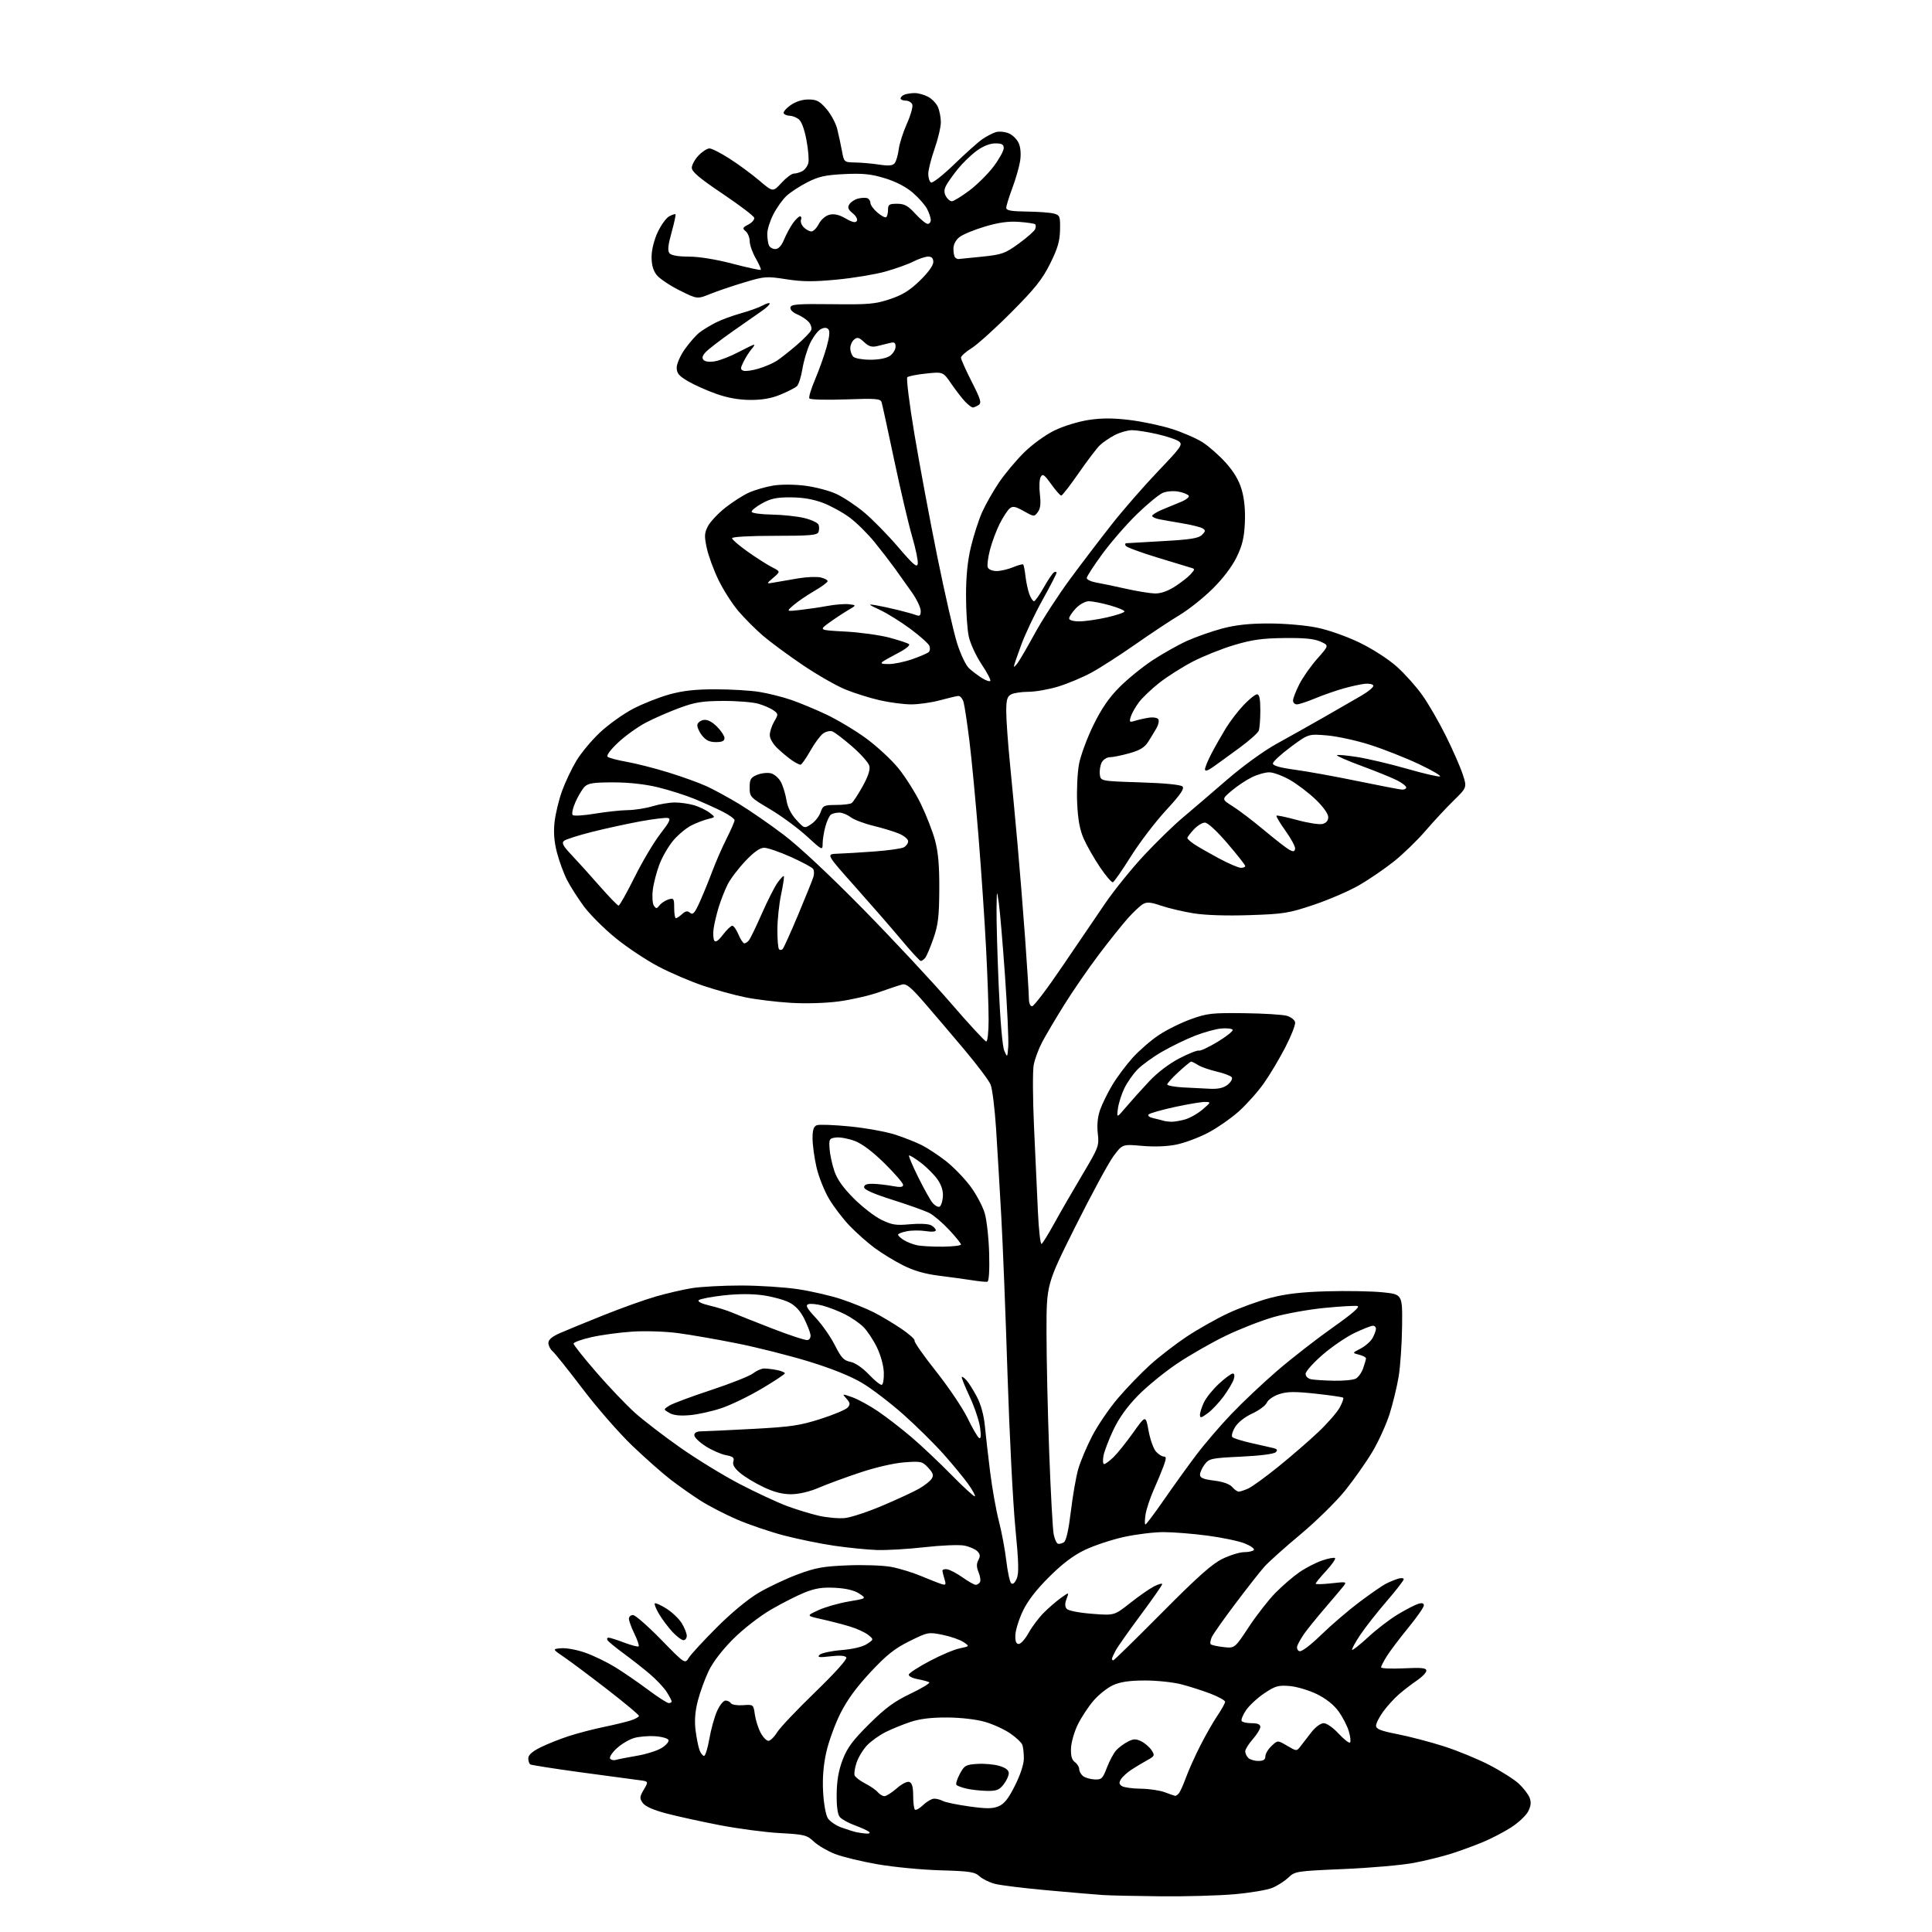 <?xml version="1.0" encoding="UTF-8" standalone="no"?>
<svg 
  version="1.1" 
  xmlns="http://www.w3.org/2000/svg" 
  xmlns:xlink="http://www.w3.org/1999/xlink" 
  xmlns:svg="http://www.w3.org/2000/svg"
  xmlns:rdf="http://www.w3.org/1999/02/22-rdf-syntax-ns#"
  xmlns:cc="http://creativecommons.org/ns#"
  xmlns:dc="http://purl.org/dc/elements/1.1/"
  viewBox="0 0 768 768"
  width="768"
  height="768"
>
<style>svg {background-color: white; }</style>"
<path stroke="none" fill="black" fill-rule="evenodd" d="M461.50,753.81C451.60,753.72 441.25,753.49 438.50,753.31C435.75,753.13 425.85,752.29 416.50,751.44C407.15,750.60 397.70,749.44 395.50,748.86C393.30,748.29 390.54,746.93 389.36,745.84C387.50,744.12 385.48,743.81 373.86,743.48C366.51,743.27 355.28,742.20 348.89,741.09C342.51,739.99 334.86,738.13 331.89,736.97C328.93,735.81 325.15,733.60 323.50,732.05C320.72,729.45 319.75,729.21 310.00,728.68C304.23,728.37 293.43,726.94 286.00,725.51C278.57,724.07 269.00,721.97 264.73,720.83C259.62,719.48 256.45,718.05 255.49,716.69C254.19,714.83 254.24,714.25 255.95,711.35C257.87,708.10 257.87,708.10 253.69,707.59C251.38,707.31 240.98,705.91 230.56,704.48C220.15,703.05 211.26,701.66 210.81,701.38C210.37,701.11 210.00,700.02 210.00,698.96C210.00,697.66 211.55,696.26 214.75,694.66C217.36,693.35 222.43,691.32 226.00,690.16C229.57,688.99 235.88,687.35 240.00,686.50C244.12,685.65 248.96,684.48 250.75,683.90C252.54,683.32 254.00,682.51 254.00,682.09C254.00,681.68 248.49,677.07 241.75,671.85C235.01,666.62 227.25,660.81 224.50,658.92C219.50,655.50 219.50,655.50 223.12,655.20C225.12,655.03 229.39,655.82 232.62,656.96C235.86,658.10 241.20,660.68 244.50,662.70C247.80,664.73 253.69,668.77 257.59,671.69C261.49,674.61 265.20,677.00 265.84,677.00C266.48,677.00 267.00,676.72 267.00,676.37C267.00,676.02 266.12,674.33 265.05,672.62C263.97,670.90 260.93,667.67 258.30,665.44C255.66,663.21 250.95,659.50 247.82,657.21C244.70,654.92 241.86,652.58 241.51,652.02C241.17,651.46 241.35,651.00 241.93,651.00C242.51,651.00 245.32,651.89 248.18,652.98C251.04,654.06 253.60,654.73 253.88,654.45C254.15,654.18 253.39,651.93 252.19,649.45C250.98,646.97 250.00,644.28 250.00,643.47C250.00,642.66 250.73,642.00 251.63,642.00C252.52,642.00 257.53,646.38 262.76,651.74C272.27,661.48 272.27,661.48 273.81,658.99C274.66,657.62 279.66,652.19 284.93,646.92C290.69,641.15 297.31,635.68 301.56,633.17C305.44,630.88 312.41,627.58 317.06,625.85C324.21,623.19 327.25,622.64 337.00,622.25C343.32,622.00 351.10,622.27 354.28,622.87C357.45,623.46 362.85,625.11 366.28,626.55C369.70,627.98 373.34,629.41 374.36,629.72C375.94,630.20 376.12,629.92 375.50,627.90C375.10,626.58 374.71,625.05 374.63,624.50C374.56,623.95 375.40,623.64 376.50,623.81C377.60,623.99 380.37,625.45 382.66,627.06C384.95,628.68 387.29,630.00 387.85,630.00C388.42,630.00 389.18,629.52 389.54,628.94C389.90,628.36 389.66,626.60 389.01,625.03C388.15,622.96 388.13,621.63 388.91,620.16C389.75,618.60 389.65,617.79 388.47,616.61C387.62,615.77 385.26,614.76 383.22,614.38C381.17,614.00 374.10,614.29 367.50,615.04C360.90,615.79 352.35,616.29 348.50,616.15C344.65,616.01 337.04,615.25 331.59,614.45C326.14,613.66 317.14,611.81 311.59,610.36C306.04,608.90 297.66,606.05 292.96,604.02C288.27,601.99 281.74,598.62 278.46,596.53C275.18,594.43 269.86,590.69 266.63,588.21C263.40,585.73 256.53,579.65 251.35,574.71C246.18,569.76 237.29,559.58 231.60,552.08C225.90,544.58 220.52,537.84 219.62,537.10C218.73,536.36 218.00,534.89 218.00,533.84C218.00,532.52 219.46,531.29 222.75,529.86C225.36,528.72 233.12,525.53 240.00,522.78C246.88,520.02 256.10,516.72 260.50,515.44C264.90,514.16 271.43,512.64 275.00,512.06C278.57,511.49 287.35,511.01 294.50,511.01C301.65,511.01 311.89,511.67 317.25,512.48C322.61,513.29 330.40,515.09 334.56,516.49C338.71,517.88 344.45,520.21 347.31,521.65C350.16,523.10 355.10,526.04 358.28,528.19C361.45,530.35 363.83,532.47 363.55,532.92C363.27,533.37 367.11,538.85 372.08,545.12C377.05,551.38 382.69,559.75 384.62,563.73C386.54,567.70 388.60,571.25 389.19,571.62C389.94,572.08 390.06,570.78 389.58,567.39C389.20,564.70 387.33,559.17 385.42,555.10C383.52,551.04 382.12,547.55 382.32,547.35C382.52,547.15 383.39,547.78 384.25,548.74C385.11,549.71 386.95,552.64 388.33,555.25C389.91,558.23 391.08,562.51 391.49,566.75C391.85,570.46 392.80,578.76 393.60,585.19C394.40,591.61 395.96,600.39 397.07,604.69C398.19,608.98 399.51,616.07 400.02,620.43C400.54,624.79 401.39,628.79 401.93,629.33C402.56,629.96 403.33,629.38 404.11,627.65C405.08,625.53 404.98,621.41 403.61,607.25C402.66,597.49 401.27,570.15 400.51,546.50C399.76,522.85 398.64,494.50 398.02,483.50C397.41,472.50 396.48,456.87 395.96,448.76C395.44,440.65 394.45,432.70 393.76,431.09C393.07,429.47 388.45,423.33 383.50,417.44C378.55,411.55 371.40,403.15 367.61,398.77C362.10,392.41 360.31,390.93 358.61,391.36C357.45,391.65 353.35,393.02 349.50,394.38C345.65,395.75 338.45,397.41 333.50,398.07C328.16,398.78 320.34,399.01 314.26,398.64C308.62,398.30 300.52,397.31 296.26,396.44C291.99,395.58 284.45,393.50 279.50,391.83C274.55,390.17 266.57,386.75 261.77,384.23C256.97,381.72 249.31,376.63 244.76,372.93C240.20,369.22 234.52,363.55 232.13,360.34C229.75,357.13 226.71,352.36 225.37,349.73C224.04,347.11 222.24,342.19 221.37,338.79C220.27,334.51 219.99,330.79 220.46,326.67C220.83,323.41 222.17,317.87 223.44,314.38C224.71,310.88 227.27,305.49 229.12,302.41C230.98,299.32 235.21,294.25 238.53,291.14C241.85,288.02 247.71,283.83 251.55,281.81C255.39,279.79 261.89,277.21 266.00,276.07C271.47,274.55 276.39,274.00 284.48,274.01C290.54,274.01 298.36,274.48 301.86,275.05C305.36,275.61 310.98,277.02 314.36,278.17C317.74,279.32 324.10,281.96 328.50,284.04C332.90,286.12 340.00,290.37 344.28,293.50C348.55,296.62 354.31,301.95 357.08,305.34C359.85,308.73 363.87,315.10 366.02,319.50C368.16,323.90 370.71,330.43 371.68,334.00C372.96,338.73 373.43,344.05 373.38,353.50C373.33,364.28 372.93,367.61 371.07,373.00C369.83,376.57 368.35,380.06 367.79,380.75C367.22,381.44 366.43,382.00 366.04,382.00C365.64,382.00 362.22,378.29 358.43,373.75C354.64,369.21 346.32,359.65 339.95,352.50C328.36,339.50 328.36,339.50 332.93,339.36C335.44,339.28 342.00,338.89 347.50,338.48C353.00,338.08 358.29,337.34 359.25,336.84C360.21,336.34 361.00,335.25 361.00,334.41C361.00,333.58 359.36,332.21 357.35,331.37C355.34,330.53 350.72,329.13 347.10,328.25C343.47,327.37 339.43,325.83 338.12,324.83C336.80,323.82 334.78,323.01 333.62,323.02C332.45,323.02 330.99,323.36 330.36,323.77C329.74,324.17 328.73,326.30 328.12,328.50C327.51,330.70 327.01,333.78 327.01,335.34C327.00,338.14 326.93,338.11 320.62,332.34C317.11,329.13 310.58,324.33 306.12,321.68C298.22,317.00 298.00,316.76 298.00,313.05C298.00,309.77 298.41,309.07 300.98,308.01C302.62,307.33 305.09,307.06 306.46,307.40C307.84,307.75 309.63,309.33 310.45,310.91C311.27,312.49 312.25,315.72 312.63,318.08C313.07,320.87 314.45,323.61 316.53,325.88C319.74,329.38 319.76,329.39 322.45,327.62C323.94,326.65 325.61,324.54 326.18,322.93C327.12,320.21 327.56,320.00 332.35,319.98C335.18,319.98 337.97,319.64 338.55,319.23C339.13,318.83 341.08,315.86 342.88,312.63C345.07,308.71 345.96,305.99 345.58,304.46C345.26,303.20 342.19,299.73 338.75,296.75C335.31,293.76 331.76,291.06 330.86,290.74C329.97,290.41 328.33,290.78 327.22,291.56C326.11,292.33 323.81,295.45 322.10,298.48C320.38,301.52 318.64,304.00 318.21,304.00C317.79,304.00 316.33,303.26 314.97,302.35C313.61,301.44 311.04,299.33 309.25,297.65C307.33,295.86 306.00,293.62 306.00,292.21C306.00,290.89 306.79,288.47 307.75,286.83C309.44,283.96 309.43,283.80 307.53,282.41C306.45,281.61 303.75,280.42 301.53,279.77C299.31,279.12 293.00,278.61 287.50,278.63C279.13,278.67 276.28,279.13 270.00,281.45C265.88,282.97 259.88,285.60 256.67,287.29C253.46,288.98 248.53,292.53 245.71,295.18C242.64,298.06 240.97,300.33 241.54,300.83C242.07,301.30 245.49,302.20 249.14,302.84C252.80,303.49 260.22,305.37 265.63,307.04C271.04,308.71 277.90,311.18 280.87,312.54C283.83,313.90 289.68,317.09 293.86,319.62C298.04,322.16 305.97,327.64 311.48,331.81C317.64,336.47 329.83,347.87 343.16,361.44C355.07,373.57 370.73,390.36 377.97,398.75C385.20,407.14 391.54,414.00 392.06,414.00C392.58,414.00 393.00,410.06 392.99,405.25C392.99,400.44 392.54,387.73 391.98,377.00C391.43,366.27 390.08,346.25 388.97,332.50C387.86,318.75 386.25,301.73 385.38,294.68C384.50,287.63 383.46,280.66 383.05,279.18C382.64,277.71 381.68,276.57 380.90,276.65C380.13,276.73 376.82,277.51 373.54,278.40C370.26,279.28 365.18,280.00 362.24,280.00C359.30,280.00 353.67,279.27 349.74,278.37C345.80,277.48 339.63,275.54 336.04,274.07C332.44,272.60 324.77,268.21 319.00,264.30C313.23,260.40 306.12,255.15 303.21,252.64C300.30,250.13 295.94,245.75 293.52,242.92C291.10,240.08 287.56,234.55 285.65,230.63C283.74,226.71 281.63,220.99 280.97,217.93C279.93,213.13 279.99,211.92 281.40,209.19C282.31,207.44 285.40,204.14 288.27,201.86C291.15,199.57 295.42,196.84 297.77,195.79C300.12,194.75 304.44,193.50 307.38,193.02C310.47,192.52 315.77,192.54 320.00,193.07C324.00,193.57 329.58,195.03 332.39,196.32C335.20,197.61 340.20,200.92 343.50,203.67C346.80,206.42 352.88,212.62 357.00,217.43C363.11,224.58 364.56,225.81 364.82,224.09C365.00,222.93 363.99,218.05 362.58,213.24C361.17,208.43 357.98,194.82 355.48,183.00C352.99,171.18 350.72,160.77 350.45,159.89C350.01,158.47 348.25,158.34 336.12,158.77C328.38,159.05 322.04,158.87 321.73,158.37C321.42,157.87 322.45,154.47 324.02,150.80C325.58,147.13 327.63,141.38 328.58,138.01C329.76,133.78 329.97,131.57 329.25,130.85C328.53,130.13 327.60,130.15 326.20,130.89C325.10,131.48 323.24,133.95 322.06,136.37C320.89,138.79 319.51,143.38 318.99,146.58C318.47,149.77 317.47,152.90 316.77,153.54C316.07,154.17 313.17,155.65 310.31,156.84C306.70,158.35 303.07,158.99 298.31,158.98C293.74,158.96 289.29,158.18 284.76,156.58C281.05,155.27 275.99,153.01 273.51,151.56C269.88,149.43 269.00,148.37 269.00,146.13C269.00,144.60 270.46,141.29 272.27,138.75C274.07,136.22 276.66,133.27 278.02,132.21C279.39,131.15 282.31,129.35 284.53,128.23C286.75,127.10 291.25,125.45 294.53,124.54C297.81,123.64 301.74,122.22 303.25,121.39C304.76,120.57 305.98,120.25 305.96,120.69C305.94,121.14 304.61,122.40 303.00,123.50C301.40,124.60 296.08,128.32 291.19,131.76C286.30,135.20 281.47,138.92 280.47,140.03C279.14,141.50 278.95,142.35 279.75,143.15C280.41,143.81 282.26,143.99 284.40,143.58C286.35,143.22 290.48,141.59 293.58,139.96C296.67,138.33 299.45,137.00 299.76,137.00C300.06,137.00 299.62,137.79 298.78,138.75C297.93,139.71 296.52,141.92 295.65,143.65C294.27,146.37 294.25,146.88 295.50,147.36C296.30,147.67 299.01,147.30 301.52,146.54C304.04,145.79 307.31,144.38 308.80,143.41C310.28,142.44 313.84,139.64 316.70,137.18C319.56,134.72 322.16,132.03 322.47,131.21C322.79,130.38 322.33,128.92 321.45,127.95C320.57,126.98 318.52,125.63 316.88,124.95C315.14,124.23 314.03,123.10 314.20,122.22C314.45,120.95 317.00,120.75 330.81,120.92C345.27,121.10 347.86,120.88 353.72,118.93C358.73,117.26 361.61,115.48 365.66,111.56C368.92,108.40 371.00,105.53 371.00,104.19C371.00,102.65 370.39,102.00 368.96,102.00C367.84,102.00 365.18,102.89 363.06,103.97C360.94,105.05 355.90,106.86 351.85,107.98C347.81,109.10 339.16,110.53 332.63,111.15C323.34,112.04 318.97,112.01 312.53,111.00C304.68,109.78 303.93,109.84 295.90,112.25C291.28,113.63 285.17,115.70 282.32,116.85C277.14,118.94 277.14,118.94 270.10,115.41C266.23,113.48 262.15,110.73 261.03,109.31C259.65,107.56 259.00,105.25 259.01,102.12C259.02,99.36 259.99,95.42 261.43,92.33C262.75,89.49 264.81,86.64 266.00,86.00C267.20,85.36 268.33,84.99 268.52,85.18C268.71,85.37 268.00,88.64 266.95,92.43C265.53,97.55 265.32,99.68 266.14,100.67C266.86,101.53 269.58,102.00 273.87,102.01C277.91,102.01 284.70,103.12 291.25,104.84C297.17,106.39 302.19,107.48 302.41,107.26C302.63,107.04 301.73,104.98 300.41,102.68C299.10,100.38 298.02,97.32 298.01,95.87C298.01,94.43 297.29,92.66 296.43,91.94C295.03,90.78 295.15,90.48 297.49,89.25C298.94,88.49 299.98,87.29 299.81,86.57C299.64,85.85 293.99,81.56 287.25,77.03C278.11,70.89 275.00,68.26 275.00,66.70C275.00,65.55 276.21,63.35 277.69,61.80C279.16,60.26 281.12,59.00 282.03,59.00C282.94,59.00 286.57,60.85 290.09,63.12C293.62,65.38 298.92,69.29 301.88,71.81C307.26,76.38 307.26,76.38 310.65,72.69C312.51,70.66 314.73,69.00 315.58,69.00C316.43,69.00 317.95,68.56 318.95,68.03C319.95,67.49 321.02,66.03 321.33,64.78C321.63,63.52 321.29,59.38 320.56,55.58C319.73,51.20 318.58,48.17 317.43,47.33C316.43,46.60 314.83,46.00 313.87,46.00C312.91,46.00 311.86,45.58 311.55,45.08C311.23,44.57 312.43,43.12 314.21,41.85C316.26,40.39 318.88,39.55 321.36,39.55C324.63,39.55 325.79,40.15 328.51,43.30C330.29,45.36 332.23,48.95 332.81,51.27C333.39,53.60 334.23,57.52 334.69,60.00C335.52,64.50 335.52,64.50 340.01,64.59C342.48,64.63 346.77,65.02 349.54,65.44C353.32,66.01 354.86,65.86 355.66,64.85C356.25,64.11 356.97,61.64 357.25,59.37C357.54,57.11 359.01,52.51 360.51,49.16C362.01,45.81 362.98,42.38 362.65,41.54C362.33,40.69 361.15,40.00 360.03,40.00C358.91,40.00 358.00,39.60 358.00,39.11C358.00,38.62 358.71,37.94 359.58,37.61C360.45,37.27 362.27,37.00 363.63,37.00C364.99,37.00 367.34,37.64 368.85,38.43C370.37,39.21 372.15,41.03 372.81,42.47C373.46,43.91 374.00,46.66 374.00,48.57C374.00,50.48 372.88,55.26 371.50,59.19C370.12,63.13 369.00,67.59 369.00,69.12C369.00,70.64 369.48,72.18 370.07,72.55C370.67,72.91 374.83,69.65 379.32,65.30C383.82,60.95 388.85,56.46 390.50,55.32C392.15,54.19 394.55,52.94 395.82,52.54C397.10,52.14 399.42,52.35 400.99,53.00C402.55,53.64 404.36,55.46 405.01,57.03C405.75,58.80 405.92,61.52 405.48,64.19C405.09,66.56 403.69,71.37 402.38,74.87C401.07,78.37 400.00,81.86 400.00,82.62C400.00,83.67 401.95,84.02 408.25,84.10C412.79,84.15 417.62,84.52 419.00,84.91C421.32,85.57 421.49,86.05 421.38,91.39C421.28,95.92 420.43,98.81 417.43,104.83C414.33,111.05 411.42,114.70 402.05,124.11C395.70,130.50 388.59,136.92 386.25,138.38C383.91,139.83 382.00,141.55 382.00,142.19C382.00,142.83 383.91,147.10 386.25,151.70C389.86,158.79 390.27,160.19 389.00,161.01C388.18,161.54 387.14,161.98 386.70,161.98C386.27,161.99 384.92,160.97 383.70,159.71C382.49,158.45 380.01,155.25 378.19,152.60C374.89,147.78 374.89,147.78 368.19,148.48C364.51,148.86 361.13,149.53 360.67,149.96C360.22,150.40 361.49,160.60 363.51,172.63C365.52,184.66 369.60,206.48 372.56,221.12C375.53,235.76 379.08,251.32 380.46,255.68C381.88,260.18 383.95,264.51 385.23,265.68C386.48,266.81 388.75,268.53 390.28,269.50C391.81,270.48 393.33,271.01 393.65,270.69C393.97,270.36 392.42,267.38 390.20,264.07C387.97,260.73 385.69,255.77 385.09,252.97C384.49,250.18 384.00,242.86 384.01,236.70C384.01,229.07 384.63,222.91 385.96,217.39C387.03,212.92 389.01,206.77 390.36,203.71C391.72,200.65 394.75,195.30 397.09,191.83C399.44,188.35 403.95,182.96 407.11,179.85C410.35,176.66 415.59,172.86 419.17,171.12C422.74,169.38 428.66,167.56 432.74,166.94C437.99,166.15 442.46,166.15 449.01,166.95C453.98,167.55 461.52,169.14 465.77,170.49C470.02,171.83 475.52,174.22 478.00,175.79C480.48,177.36 484.64,181.02 487.26,183.94C490.52,187.57 492.51,190.95 493.61,194.72C494.65,198.32 495.08,202.84 494.85,207.85C494.57,213.79 493.84,216.84 491.57,221.50C489.78,225.18 486.11,230.02 482.07,234.01C478.46,237.60 472.57,242.28 469.00,244.43C465.43,246.57 457.47,251.84 451.33,256.14C445.18,260.44 437.31,265.50 433.83,267.39C430.35,269.28 424.42,271.77 420.64,272.92C416.87,274.06 411.56,275.00 408.83,275.00C406.10,275.00 403.00,275.47 401.93,276.04C400.36,276.88 400.00,278.16 400.00,282.90C400.00,286.10 400.67,295.42 401.48,303.61C402.29,311.80 403.65,326.15 404.48,335.50C405.32,344.85 406.68,361.73 407.50,373.00C408.31,384.27 408.99,394.96 408.99,396.75C409.00,398.73 409.50,400.00 410.28,400.00C410.99,400.00 416.36,392.91 422.22,384.25C428.08,375.59 435.81,364.23 439.40,359.00C442.98,353.77 449.87,345.26 454.70,340.08C459.53,334.89 466.46,328.14 470.10,325.08C473.74,322.01 481.67,315.23 487.71,310.00C494.16,304.43 502.39,298.47 507.60,295.60C512.50,292.90 520.91,288.17 526.30,285.10C531.68,282.02 538.40,278.15 541.22,276.50C544.04,274.85 546.15,273.05 545.92,272.50C545.69,271.95 544.15,271.64 542.50,271.82C540.85,272.00 537.02,272.84 534.00,273.69C530.98,274.54 525.93,276.31 522.78,277.62C519.63,278.93 516.37,280.00 515.53,280.00C514.69,280.00 514.00,279.31 514.00,278.47C514.00,277.62 515.12,274.71 516.50,272.00C517.87,269.29 521.10,264.71 523.66,261.82C528.32,256.57 528.32,256.57 524.91,255.04C522.44,253.92 518.48,253.54 510.50,253.63C501.74,253.73 497.68,254.30 490.55,256.43C485.63,257.90 478.20,260.88 474.05,263.04C469.90,265.21 463.96,268.98 460.85,271.43C457.74,273.87 454.08,277.36 452.72,279.19C451.35,281.01 449.90,283.58 449.50,284.90C448.84,287.07 448.99,287.22 451.14,286.54C452.44,286.13 454.91,285.57 456.63,285.30C458.35,285.03 460.07,285.30 460.44,285.90C460.81,286.50 460.53,288.03 459.81,289.30C459.09,290.56 457.61,293.01 456.52,294.73C455.01,297.13 453.23,298.23 448.95,299.43C445.88,300.29 442.40,301.00 441.22,301.00C440.04,301.00 438.58,301.92 437.97,303.05C437.37,304.18 437.02,306.31 437.19,307.80C437.50,310.50 437.50,310.50 453.20,311.00C463.02,311.31 469.33,311.93 470.05,312.64C470.90,313.50 469.26,315.88 463.48,322.14C459.24,326.74 452.96,334.98 449.53,340.45C446.10,345.92 442.89,350.54 442.39,350.70C441.89,350.87 439.59,348.19 437.28,344.75C434.96,341.31 432.06,336.25 430.84,333.50C429.24,329.89 428.50,325.91 428.19,319.20C427.95,314.09 428.29,307.12 428.93,303.70C429.58,300.29 432.16,293.32 434.66,288.22C437.93,281.56 440.87,277.29 445.08,273.08C448.30,269.86 454.19,265.08 458.17,262.46C462.15,259.84 468.31,256.37 471.86,254.76C475.41,253.16 481.73,250.94 485.91,249.83C491.32,248.41 496.66,247.83 504.50,247.84C510.72,247.85 518.98,248.56 523.50,249.49C528.09,250.42 535.34,252.98 540.50,255.48C545.68,258.00 551.95,262.04 555.27,265.02C558.44,267.86 563.00,272.96 565.40,276.35C567.81,279.73 572.01,287.00 574.74,292.50C577.48,298.00 580.49,304.87 581.44,307.76C583.17,313.02 583.17,313.02 577.82,318.26C574.88,321.14 569.85,326.55 566.64,330.28C563.44,334.01 557.82,339.46 554.16,342.39C550.50,345.31 544.27,349.58 540.32,351.86C536.36,354.14 528.26,357.65 522.32,359.65C512.32,363.01 510.38,363.33 496.74,363.78C487.48,364.09 479.16,363.82 474.39,363.05C470.21,362.37 464.45,361.01 461.58,360.03C457.51,358.63 455.93,358.48 454.38,359.37C453.29,359.99 450.58,362.52 448.36,365.00C446.15,367.48 440.93,374.00 436.78,379.50C432.63,385.00 426.42,394.00 423.00,399.50C419.57,405.00 415.62,411.68 414.23,414.34C412.84,417.00 411.34,421.05 410.91,423.34C410.47,425.63 410.53,436.73 411.04,448.00C411.55,459.27 412.25,474.46 412.59,481.75C412.93,489.03 413.58,494.76 414.05,494.47C414.51,494.19 416.80,490.48 419.13,486.23C421.47,481.98 426.44,473.37 430.18,467.09C436.75,456.06 436.96,455.51 436.39,450.59C436.01,447.26 436.32,444.02 437.29,441.23C438.11,438.88 440.29,434.43 442.14,431.34C443.99,428.24 447.65,423.34 450.28,420.43C452.91,417.53 457.59,413.48 460.68,411.43C463.77,409.37 469.49,406.55 473.40,405.14C479.87,402.81 481.75,402.60 494.50,402.76C502.20,402.85 509.85,403.32 511.50,403.79C513.15,404.26 514.65,405.42 514.83,406.38C515.02,407.33 513.27,411.80 510.94,416.30C508.62,420.81 504.77,427.27 502.38,430.65C499.99,434.04 495.49,439.08 492.37,441.86C489.25,444.64 483.73,448.46 480.10,450.35C476.47,452.25 470.86,454.33 467.64,454.99C463.96,455.74 458.87,455.93 453.97,455.50C446.16,454.81 446.16,454.81 442.58,459.65C440.62,462.32 433.83,474.86 427.50,487.52C416.00,510.55 416.00,510.55 416.00,529.48C416.00,539.90 416.48,561.49 417.08,577.46C417.67,593.43 418.47,608.04 418.86,609.93C419.24,611.81 420.00,613.49 420.53,613.66C421.06,613.83 422.13,613.57 422.91,613.08C423.83,612.49 424.78,608.28 425.68,600.84C426.42,594.60 427.74,587.02 428.61,584.00C429.47,580.98 431.98,575.04 434.17,570.81C436.37,566.57 440.97,559.82 444.40,555.81C447.83,551.79 453.53,545.87 457.07,542.66C460.60,539.45 467.15,534.39 471.61,531.41C476.07,528.44 483.50,524.24 488.11,522.08C492.72,519.92 500.32,517.16 505.00,515.93C511.19,514.32 517.31,513.60 527.50,513.31C535.20,513.09 545.10,513.26 549.50,513.70C557.50,514.50 557.50,514.50 557.35,527.18C557.27,534.15 556.66,543.15 555.99,547.18C555.32,551.21 553.71,557.88 552.41,562.00C551.11,566.12 548.05,572.88 545.61,577.00C543.16,581.12 538.25,588.11 534.70,592.52C531.14,596.93 523.12,604.80 516.87,610.02C510.62,615.23 504.15,621.03 502.50,622.91C500.85,624.78 495.73,631.31 491.13,637.41C486.53,643.51 482.29,649.51 481.72,650.75C481.15,651.99 480.95,653.28 481.29,653.62C481.63,653.96 483.91,654.46 486.37,654.74C490.83,655.24 490.83,655.24 496.42,646.75C499.50,642.08 504.27,635.96 507.03,633.16C509.79,630.36 514.08,626.66 516.56,624.96C519.04,623.25 523.11,621.16 525.59,620.31C528.08,619.47 530.37,619.04 530.70,619.37C531.03,619.69 529.43,621.98 527.15,624.46C524.87,626.93 523.00,629.21 523.00,629.53C523.00,629.84 525.81,629.78 529.25,629.39C535.29,628.71 535.45,628.75 534.00,630.59C533.17,631.63 529.79,635.64 526.48,639.49C523.17,643.35 519.53,647.85 518.39,649.50C517.26,651.15 516.06,653.25 515.73,654.17C515.38,655.13 515.72,656.06 516.53,656.37C517.37,656.70 520.84,654.09 525.22,649.84C529.22,645.95 536.06,640.09 540.42,636.82C544.78,633.55 549.50,630.28 550.92,629.56C552.34,628.84 554.51,627.94 555.75,627.56C556.99,627.18 558.00,627.27 558.00,627.77C558.00,628.27 554.92,632.24 551.16,636.59C547.40,640.94 542.69,646.95 540.69,649.94C538.69,652.94 537.25,655.59 537.50,655.83C537.74,656.07 540.62,653.79 543.91,650.75C547.19,647.71 552.49,643.65 555.69,641.73C558.88,639.81 562.51,637.93 563.75,637.55C565.29,637.08 566.00,637.28 566.00,638.18C566.00,638.91 563.24,642.88 559.86,647.00C556.48,651.12 552.66,656.18 551.36,658.23C550.06,660.28 549.00,662.33 549.00,662.79C549.00,663.24 553.05,663.42 558.00,663.19C565.17,662.84 567.00,663.03 566.99,664.13C566.99,664.88 565.32,666.62 563.27,668.00C561.23,669.38 558.01,671.85 556.11,673.50C554.21,675.15 551.38,678.26 549.83,680.40C548.27,682.55 547.00,685.06 547.00,685.99C547.00,687.32 548.85,688.05 555.58,689.37C560.30,690.30 568.51,692.44 573.83,694.14C579.15,695.83 587.33,699.18 592.00,701.59C596.67,704.01 601.99,707.38 603.82,709.10C605.64,710.82 607.55,713.33 608.06,714.67C608.73,716.42 608.56,717.96 607.45,720.10C606.60,721.74 603.54,724.60 600.65,726.45C597.76,728.30 592.72,730.92 589.45,732.27C586.18,733.63 580.58,735.68 577.00,736.83C573.42,737.97 566.67,739.64 562.00,740.53C557.33,741.41 544.80,742.52 534.16,742.97C515.32,743.78 514.75,743.87 512.16,746.35C510.70,747.75 507.84,749.59 505.80,750.44C503.77,751.29 497.02,752.43 490.80,752.98C484.59,753.53 471.40,753.91 461.50,753.81zM344.45,728.88C345.58,728.95 346.00,728.65 345.45,728.17C344.93,727.71 342.40,726.56 339.83,725.61C337.26,724.67 334.56,723.17 333.83,722.29C332.96,721.24 332.53,718.06 332.59,713.10C332.66,707.76 333.37,703.71 334.98,699.50C336.81,694.73 338.96,691.83 345.50,685.35C351.97,678.93 355.47,676.36 361.99,673.24C366.54,671.06 369.87,669.04 369.38,668.73C368.89,668.43 366.78,667.86 364.70,667.47C362.60,667.08 361.07,666.26 361.26,665.63C361.45,665.01 365.18,662.61 369.55,660.29C373.92,657.97 379.30,655.70 381.50,655.25C385.50,654.41 385.50,654.41 382.93,652.71C381.52,651.77 377.79,650.49 374.66,649.86C369.08,648.74 368.80,648.79 361.55,652.38C355.66,655.29 352.49,657.81 346.05,664.69C340.49,670.64 336.73,675.79 334.05,681.14C331.91,685.42 329.39,692.36 328.46,696.55C327.31,701.69 326.90,706.85 327.20,712.34C327.45,716.95 328.26,721.48 329.07,722.76C329.85,724.01 332.30,725.67 334.50,726.47C336.70,727.26 339.40,728.10 340.50,728.34C341.60,728.58 343.38,728.82 344.45,728.88zM366.99,717.51C368.43,716.13 370.40,715.00 371.37,715.00C372.34,715.00 373.92,715.42 374.88,715.94C375.84,716.45 380.52,717.42 385.26,718.08C392.13,719.04 394.51,719.03 396.93,718.03C399.22,717.08 400.86,715.01 403.49,709.75C405.65,705.43 407.00,701.27 407.00,698.95C407.00,696.87 406.72,694.44 406.38,693.55C406.04,692.66 403.87,690.63 401.57,689.05C399.27,687.46 394.78,685.41 391.60,684.49C388.18,683.49 382.07,682.77 376.66,682.73C370.36,682.69 365.78,683.23 362.00,684.47C358.98,685.46 354.48,687.30 352.00,688.55C349.52,689.79 346.23,692.15 344.67,693.79C343.11,695.43 341.25,698.49 340.53,700.59C339.81,702.69 339.45,705.01 339.73,705.75C340.02,706.48 341.91,707.93 343.94,708.97C345.97,710.01 348.22,711.56 348.94,712.43C349.66,713.29 350.85,714.00 351.59,714.00C352.33,714.00 354.52,712.60 356.47,710.89C358.51,709.10 360.64,708.03 361.50,708.36C362.55,708.76 363.00,710.40 363.00,713.80C363.00,716.48 363.31,718.97 363.68,719.35C364.06,719.72 365.54,718.90 366.99,717.51zM467.13,713.88C467.47,713.95 468.18,713.44 468.71,712.75C469.23,712.06 470.47,709.25 471.48,706.50C472.48,703.75 475.00,698.12 477.09,694.00C479.18,689.88 482.26,684.48 483.94,682.00C485.62,679.52 486.99,677.05 487.00,676.49C487.00,675.94 484.41,674.50 481.25,673.28C478.09,672.06 472.82,670.38 469.54,669.53C466.26,668.69 459.74,668.01 455.04,668.02C448.92,668.04 445.35,668.57 442.44,669.89C440.21,670.90 436.71,673.69 434.66,676.08C432.61,678.48 429.80,682.75 428.42,685.58C427.04,688.40 425.83,692.63 425.74,694.96C425.62,697.97 426.07,699.58 427.28,700.47C428.23,701.16 429.00,702.40 429.00,703.24C429.00,704.07 429.66,705.31 430.47,705.98C431.28,706.65 433.34,707.27 435.05,707.35C437.89,707.49 438.32,707.08 440.02,702.64C441.05,699.97 442.70,696.88 443.69,695.79C444.68,694.69 446.75,693.15 448.28,692.36C450.59,691.16 451.50,691.14 453.68,692.21C455.12,692.92 456.95,694.50 457.76,695.73C459.13,697.83 459.03,698.07 456.00,699.73C454.23,700.70 451.41,702.40 449.73,703.50C448.06,704.60 446.20,706.30 445.59,707.28C444.75,708.65 444.85,709.28 446.00,710.01C446.82,710.54 450.20,711.00 453.50,711.04C456.80,711.08 461.07,711.71 463.00,712.44C464.93,713.17 466.78,713.82 467.13,713.88zM392.18,711.90C389.60,711.84 386.01,711.44 384.20,711.01C382.38,710.58 380.59,709.93 380.22,709.56C379.85,709.19 380.44,707.22 381.52,705.19C383.35,701.79 383.89,701.47 388.50,701.18C391.25,701.00 395.19,701.35 397.25,701.97C399.81,702.73 401.00,703.66 401.00,704.91C401.00,705.91 400.07,707.92 398.93,709.37C397.19,711.58 396.11,711.98 392.18,711.90zM244.83,699.58C245.75,699.31 249.48,698.58 253.12,697.96C256.75,697.35 261.18,695.96 262.94,694.89C264.70,693.82 265.97,692.39 265.75,691.72C265.52,691.04 263.15,690.36 260.42,690.18C257.71,690.00 253.93,690.32 252.00,690.90C250.07,691.47 247.01,693.30 245.19,694.97C243.37,696.63 242.17,698.47 242.52,699.04C242.88,699.61 243.92,699.86 244.83,699.58zM500.20,700.00C502.24,700.00 503.00,699.51 503.00,698.17C503.00,697.17 504.10,695.31 505.45,694.05C507.90,691.74 507.90,691.74 511.67,693.97C515.41,696.18 515.44,696.18 516.97,694.19C517.81,693.10 519.76,690.58 521.29,688.60C522.93,686.49 524.96,685.00 526.20,685.00C527.39,685.00 529.98,686.81 532.15,689.17C534.27,691.46 536.30,693.04 536.66,692.67C537.02,692.31 536.80,690.28 536.17,688.17C535.53,686.05 533.70,682.50 532.08,680.27C530.20,677.67 527.10,675.22 523.45,673.43C520.32,671.90 515.45,670.45 512.63,670.22C508.10,669.85 506.91,670.20 502.53,673.15C499.79,674.99 496.54,678.02 495.29,679.87C494.05,681.73 493.28,683.64 493.58,684.12C493.87,684.61 495.67,685.00 497.56,685.00C499.91,685.00 501.00,685.46 501.00,686.47C501.00,687.27 499.65,689.47 498.00,691.35C496.35,693.23 495.00,695.40 495.00,696.18C495.00,696.96 495.54,698.14 496.20,698.80C496.86,699.46 498.66,700.00 500.20,700.00zM279.87,698.00C280.38,698.00 281.32,694.96 281.97,691.25C282.61,687.54 283.98,682.59 285.01,680.25C286.04,677.91 287.56,676.00 288.38,676.00C289.21,676.00 290.18,676.48 290.54,677.07C290.91,677.66 293.07,678.00 295.35,677.84C299.49,677.54 299.50,677.55 300.06,681.52C300.37,683.71 301.39,686.96 302.34,688.75C303.28,690.54 304.68,692.00 305.44,692.00C306.21,692.00 307.78,690.48 308.92,688.62C310.07,686.76 316.89,679.57 324.07,672.62C331.78,665.16 336.84,659.55 336.43,658.88C335.96,658.13 333.86,657.98 330.13,658.41C325.62,658.94 324.77,658.83 325.79,657.81C326.48,657.12 330.38,656.28 334.44,655.94C339.01,655.57 342.89,654.65 344.60,653.53C347.37,651.71 347.37,651.71 345.10,649.88C343.86,648.88 340.52,647.36 337.67,646.51C334.83,645.65 329.80,644.36 326.50,643.63C320.50,642.29 320.50,642.29 325.32,640.07C327.97,638.84 333.37,637.30 337.32,636.63C344.50,635.41 344.50,635.41 341.58,633.48C339.66,632.21 336.41,631.42 332.08,631.18C327.04,630.90 324.21,631.33 320.00,632.99C316.98,634.19 310.90,637.27 306.50,639.83C301.96,642.48 295.46,647.53 291.48,651.50C287.15,655.82 283.41,660.69 281.72,664.21C280.21,667.35 278.27,672.70 277.39,676.11C276.30,680.38 276.02,684.02 276.50,687.84C276.88,690.88 277.59,694.41 278.07,695.68C278.55,696.96 279.37,698.00 279.87,698.00zM442.56,660.00C442.87,660.00 451.53,651.52 461.81,641.16C476.00,626.85 481.81,621.67 485.95,619.66C488.94,618.20 492.85,617.00 494.64,617.00C496.42,617.00 498.13,616.60 498.43,616.11C498.74,615.61 497.09,614.45 494.78,613.53C492.46,612.60 485.83,611.21 480.04,610.44C474.24,609.67 466.35,609.04 462.50,609.04C458.65,609.04 451.55,609.92 446.72,610.98C441.89,612.05 434.96,614.35 431.31,616.09C426.67,618.30 422.37,621.55 417.02,626.88C411.85,632.03 408.46,636.45 406.55,640.50C405.00,643.80 403.68,648.08 403.62,650.00C403.53,652.48 403.93,653.50 404.98,653.50C405.79,653.50 407.56,651.51 408.90,649.08C410.24,646.65 412.95,643.05 414.93,641.07C416.91,639.09 419.98,636.44 421.77,635.17C425.00,632.86 425.00,632.86 423.98,635.55C423.27,637.41 423.28,638.64 424.02,639.52C424.63,640.26 428.80,641.09 434.01,641.50C442.95,642.21 442.95,642.21 449.23,637.24C452.68,634.51 456.96,631.53 458.75,630.61C460.54,629.70 462.00,629.30 461.99,629.72C461.99,630.15 458.13,635.67 453.42,642.00C448.72,648.33 444.22,654.72 443.43,656.20C442.64,657.69 442.00,659.15 442.00,659.45C442.00,659.75 442.25,660.00 442.56,660.00zM271.70,652.00C270.98,652.00 269.02,650.54 267.35,648.75C265.68,646.96 263.29,643.79 262.04,641.70C260.79,639.61 260.01,637.66 260.29,637.38C260.58,637.09 262.67,638.03 264.94,639.46C267.21,640.90 269.95,643.52 271.03,645.29C272.11,647.05 272.99,649.29 273.00,650.25C273.00,651.21 272.41,652.00 271.70,652.00zM455.32,606.00C455.64,606.00 458.94,601.61 462.65,596.25C466.36,590.89 472.11,582.90 475.43,578.50C478.74,574.10 485.06,566.72 489.48,562.10C493.89,557.47 502.10,549.73 507.72,544.89C513.35,540.04 523.22,532.35 529.67,527.79C537.68,522.14 540.82,519.40 539.59,519.16C538.60,518.97 532.69,519.31 526.46,519.92C520.23,520.53 511.17,522.16 506.32,523.54C501.47,524.92 492.92,528.25 487.33,530.95C481.73,533.64 473.01,538.63 467.93,542.04C462.86,545.45 455.83,551.20 452.30,554.82C448.02,559.20 444.78,563.74 442.56,568.44C440.73,572.33 438.97,576.96 438.64,578.75C438.32,580.54 438.44,582.00 438.92,582.00C439.40,582.00 441.07,580.76 442.64,579.24C444.21,577.72 447.73,573.33 450.46,569.49C455.43,562.50 455.43,562.50 456.58,568.77C457.21,572.22 458.53,575.93 459.52,577.02C460.50,578.11 461.90,579.00 462.61,579.00C463.67,579.00 463.66,579.70 462.55,582.75C461.80,584.81 460.03,589.09 458.61,592.25C457.19,595.42 455.74,599.80 455.38,602.00C455.03,604.20 455.00,606.00 455.32,606.00zM335.86,603.45C338.25,603.21 345.00,600.98 350.86,598.49C356.71,596.01 363.26,592.97 365.40,591.74C367.55,590.51 369.79,588.73 370.37,587.79C371.21,586.45 370.91,585.52 368.97,583.43C366.64,580.93 366.11,580.81 359.50,581.30C355.43,581.60 348.11,583.28 342.00,585.32C336.23,587.24 328.80,589.97 325.50,591.39C321.78,592.98 317.60,593.96 314.50,593.98C311.04,593.99 307.65,593.12 303.50,591.15C300.20,589.59 296.02,587.06 294.22,585.54C291.94,583.62 291.12,582.21 291.52,580.94C291.99,579.47 291.41,578.98 288.58,578.45C286.64,578.09 283.02,576.50 280.53,574.92C278.04,573.34 276.00,571.36 276.00,570.52C276.00,569.53 276.96,568.99 278.75,568.98C280.26,568.96 289.43,568.53 299.11,568.02C314.44,567.20 317.96,566.68 326.25,564.03C331.49,562.35 336.34,560.30 337.02,559.47C338.04,558.24 337.94,557.59 336.47,555.97C334.67,553.98 334.69,553.98 338.81,555.43C341.09,556.24 345.70,558.76 349.06,561.04C352.42,563.32 358.39,567.94 362.33,571.30C366.28,574.66 373.45,581.43 378.27,586.35C383.10,591.26 387.27,595.07 387.53,594.80C387.80,594.54 386.59,592.34 384.86,589.91C383.12,587.48 378.73,582.16 375.10,578.07C371.47,573.98 364.28,566.88 359.11,562.28C353.95,557.69 346.55,552.04 342.65,549.72C338.11,547.02 330.56,543.99 321.54,541.22C313.82,538.86 300.98,535.61 293.00,534.02C285.02,532.42 274.45,530.58 269.50,529.93C264.42,529.26 256.51,529.00 251.34,529.34C246.30,529.67 238.99,530.66 235.09,531.55C231.19,532.43 228.00,533.59 228.00,534.11C228.00,534.64 232.09,539.78 237.09,545.55C242.09,551.32 248.99,558.55 252.43,561.63C255.86,564.70 264.03,570.97 270.59,575.57C277.14,580.16 287.74,586.64 294.14,589.97C300.54,593.29 308.85,597.16 312.61,598.58C316.37,599.99 322.16,601.77 325.47,602.53C328.79,603.28 333.46,603.70 335.86,603.45zM492.47,592.95C493.04,592.93 494.72,592.37 496.21,591.70C497.70,591.04 503.09,587.12 508.19,583.00C513.29,578.88 520.44,572.68 524.09,569.22C527.73,565.77 531.54,561.40 532.56,559.51C533.58,557.62 534.20,555.87 533.94,555.61C533.68,555.35 528.75,554.63 522.98,554.01C514.63,553.11 511.69,553.15 508.50,554.19C506.27,554.92 504.09,556.42 503.59,557.58C503.08,558.73 500.47,560.67 497.77,561.91C494.83,563.26 492.11,565.41 490.96,567.30C489.91,569.03 489.42,570.82 489.88,571.28C490.34,571.74 493.59,572.76 497.10,573.56C500.62,574.35 504.58,575.25 505.89,575.56C507.72,575.98 508.01,576.39 507.12,577.28C506.43,577.97 500.86,578.69 493.37,579.04C481.56,579.60 480.66,579.79 478.91,582.07C477.89,583.41 477.03,585.26 477.02,586.18C477.01,587.47 478.29,588.02 482.62,588.56C486.21,589.01 488.82,589.94 489.84,591.13C490.72,592.16 491.91,592.98 492.47,592.95zM480.09,561.78C477.50,563.69 477.00,563.80 477.00,562.43C477.00,561.54 477.72,559.29 478.60,557.44C479.47,555.59 482.16,552.26 484.57,550.04C486.98,547.82 489.45,546.00 490.05,546.00C490.71,546.00 490.87,546.87 490.44,548.25C490.06,549.49 488.27,552.52 486.47,555.00C484.66,557.48 481.79,560.53 480.09,561.78zM274.29,562.54C270.32,562.90 267.74,562.62 266.09,561.66C263.68,560.26 263.68,560.26 266.09,558.74C267.42,557.91 274.89,555.12 282.70,552.55C290.51,549.97 298.00,547.00 299.36,545.93C300.71,544.87 302.70,544.00 303.78,544.00C304.86,544.00 307.16,544.28 308.88,544.62C310.59,544.97 312.00,545.55 312.00,545.91C312.00,546.27 307.85,549.02 302.77,552.03C297.69,555.04 290.51,558.52 286.80,559.76C283.10,561.01 277.47,562.26 274.29,562.54zM350.50,550.50C351.05,550.38 351.42,548.17 351.33,545.57C351.23,542.82 350.08,538.64 348.57,535.55C347.14,532.63 344.75,529.02 343.24,527.52C341.74,526.02 338.48,523.76 335.99,522.50C333.50,521.23 329.51,519.68 327.13,519.03C324.74,518.39 322.11,518.13 321.27,518.45C320.10,518.90 320.80,520.15 324.30,523.89C326.80,526.56 330.20,531.44 331.87,534.74C334.39,539.73 335.42,540.83 338.06,541.36C339.96,541.74 342.88,543.74 345.37,546.35C347.64,548.75 349.95,550.61 350.50,550.50zM530.32,548.86C534.06,548.94 537.95,548.56 538.96,548.02C539.97,547.48 541.29,545.62 541.89,543.87C542.50,542.13 543.00,540.37 543.00,539.96C543.00,539.55 541.76,538.90 540.25,538.52C537.50,537.82 537.50,537.82 540.88,536.07C542.74,535.10 544.86,533.23 545.60,531.91C546.33,530.58 546.95,528.94 546.96,528.25C546.98,527.56 546.44,527.00 545.75,527.00C545.06,527.00 541.80,528.28 538.50,529.85C535.20,531.41 529.46,535.32 525.75,538.54C522.04,541.75 519.00,545.16 519.00,546.12C519.00,547.13 519.94,548.04 521.25,548.29C522.49,548.53 526.57,548.79 530.32,548.86zM321.00,532.70C321.88,532.54 322.36,531.62 322.16,530.46C321.97,529.38 320.83,526.51 319.63,524.08C318.19,521.18 316.19,519.01 313.78,517.77C311.77,516.72 307.06,515.43 303.33,514.90C298.91,514.28 293.40,514.29 287.60,514.94C282.68,515.49 278.25,516.35 277.75,516.85C277.20,517.40 278.96,518.26 282.17,519.01C285.10,519.69 289.07,520.93 291.00,521.76C292.93,522.59 300.12,525.45 307.00,528.12C313.88,530.79 320.18,532.85 321.00,532.70zM392.50,509.51C391.95,509.63 389.25,509.37 386.50,508.93C383.75,508.50 377.82,507.68 373.31,507.12C367.63,506.41 363.22,505.13 358.87,502.93C355.42,501.20 350.33,498.07 347.55,495.99C344.77,493.91 340.39,490.02 337.81,487.35C335.23,484.68 331.54,479.87 329.62,476.66C327.69,473.44 325.42,467.73 324.56,463.96C323.70,460.19 323.00,455.04 323.00,452.52C323.00,449.13 323.44,447.77 324.70,447.29C325.63,446.93 331.59,447.16 337.95,447.79C344.31,448.43 352.43,449.91 356.00,451.08C359.57,452.25 364.29,454.13 366.49,455.25C368.70,456.37 372.89,459.13 375.82,461.39C378.75,463.65 383.14,468.13 385.57,471.35C388.01,474.57 390.66,479.52 391.47,482.35C392.27,485.18 393.06,492.40 393.21,498.40C393.39,505.09 393.11,509.38 392.50,509.51zM374.75,495.57C378.74,495.53 382.00,495.14 382.00,494.71C382.00,494.27 379.88,491.64 377.28,488.87C374.69,486.10 371.20,483.11 369.53,482.24C367.86,481.37 361.32,479.02 355.00,477.02C347.30,474.59 343.50,472.92 343.50,471.95C343.50,470.94 344.57,470.53 347.00,470.58C348.93,470.63 352.41,471.03 354.75,471.46C357.92,472.05 359.00,471.94 359.00,471.00C359.00,470.31 355.71,466.50 351.69,462.53C346.99,457.88 342.76,454.69 339.83,453.57C337.34,452.62 333.99,451.99 332.40,452.17C329.69,452.48 329.52,452.76 329.75,456.48C329.88,458.67 330.72,462.66 331.61,465.34C332.76,468.79 335.04,472.03 339.37,476.37C342.74,479.76 347.69,483.59 350.38,484.89C354.55,486.92 356.18,487.18 361.74,486.66C365.45,486.31 369.04,486.49 370.12,487.06C371.15,487.62 372.00,488.51 372.00,489.05C372.00,489.62 370.38,489.77 368.05,489.39C365.87,489.04 362.50,489.06 360.55,489.43C358.60,489.79 357.00,490.41 357.00,490.80C357.00,491.20 358.01,492.15 359.25,492.93C360.49,493.71 362.85,494.64 364.50,494.99C366.15,495.35 370.76,495.61 374.75,495.57zM373.43,479.70C374.02,479.50 374.63,477.79 374.80,475.89C375.00,473.56 374.34,471.32 372.79,469.01C371.52,467.13 368.51,464.09 366.11,462.25C363.71,460.42 361.56,459.11 361.34,459.33C361.12,459.55 362.80,463.51 365.09,468.12C367.37,472.73 369.94,477.30 370.80,478.27C371.65,479.25 372.84,479.89 373.43,479.70zM465.50,445.92C466.60,445.96 469.08,445.55 471.02,445.01C472.95,444.47 476.10,442.70 478.02,441.06C481.47,438.10 481.48,438.08 478.95,438.04C477.55,438.02 472.15,438.93 466.95,440.06C461.75,441.19 457.10,442.52 456.61,443.00C456.08,443.52 456.91,444.16 458.61,444.53C460.20,444.89 461.95,445.33 462.50,445.51C463.05,445.69 464.40,445.88 465.50,445.92zM447.69,440.00C449.79,437.53 453.89,432.95 456.82,429.84C460.05,426.40 464.75,422.82 468.82,420.71C472.49,418.81 475.97,417.43 476.54,417.64C477.12,417.85 480.49,416.27 484.04,414.13C487.59,411.98 490.27,409.83 490.00,409.36C489.73,408.89 487.70,408.65 485.50,408.84C483.30,409.03 478.57,410.33 475.00,411.73C471.43,413.13 465.54,415.99 461.93,418.08C458.31,420.17 453.92,423.35 452.17,425.14C450.42,426.93 448.07,430.29 446.95,432.61C445.82,434.94 444.67,438.56 444.39,440.67C443.88,444.50 443.88,444.50 447.69,440.00zM481.14,432.81C484.37,432.94 486.47,432.44 488.05,431.16C489.30,430.15 490.02,428.85 489.66,428.26C489.30,427.68 486.64,426.66 483.75,425.99C480.86,425.32 477.50,424.15 476.29,423.39C475.07,422.62 473.82,422.00 473.51,422.00C473.21,422.00 470.94,423.86 468.48,426.13C466.01,428.40 464.00,430.63 464.00,431.08C464.00,431.53 466.81,432.06 470.25,432.26C473.69,432.45 478.59,432.70 481.14,432.81zM400.80,416.00C400.99,413.52 400.41,400.93 399.51,388.00C398.60,375.07 397.49,362.02 397.05,359.00C396.25,353.50 396.25,353.50 396.14,361.50C396.08,365.90 396.47,379.70 397.01,392.17C397.59,405.64 398.49,415.99 399.21,417.67C400.44,420.50 400.44,420.50 400.80,416.00zM311.12,377.27C311.53,376.85 314.33,370.65 317.33,363.50C320.33,356.35 323.05,349.60 323.37,348.50C323.69,347.40 323.63,346.01 323.23,345.40C322.83,344.80 318.84,342.66 314.37,340.65C309.90,338.64 305.13,337.00 303.77,337.00C302.07,337.00 299.70,338.68 296.26,342.32C293.49,345.25 290.33,349.41 289.25,351.57C288.16,353.73 286.58,357.75 285.73,360.50C284.88,363.25 283.96,367.11 283.68,369.09C283.40,371.06 283.52,373.22 283.93,373.89C284.45,374.72 285.53,373.99 287.39,371.55C288.88,369.60 290.55,368.00 291.10,368.00C291.65,368.00 292.76,369.57 293.56,371.50C294.37,373.43 295.42,375.00 295.89,375.00C296.37,375.00 297.20,374.44 297.75,373.75C298.29,373.06 300.58,368.32 302.83,363.21C305.09,358.09 307.89,352.55 309.07,350.90C310.25,349.24 311.39,348.05 311.59,348.26C311.80,348.47 311.31,351.76 310.50,355.57C309.70,359.38 309.03,365.69 309.02,369.58C309.01,373.48 309.31,376.97 309.68,377.35C310.06,377.73 310.70,377.69 311.12,377.27zM268.67,365.00C269.04,365.00 270.16,364.26 271.15,363.36C272.54,362.11 273.28,361.99 274.34,362.87C275.46,363.79 276.21,362.91 278.29,358.26C279.70,355.09 281.95,349.57 283.29,345.99C284.64,342.40 287.14,336.68 288.87,333.27C290.59,329.85 292.00,326.60 292.00,326.05C292.00,325.49 289.86,323.95 287.25,322.63C284.63,321.30 279.57,319.02 276.00,317.55C272.42,316.09 265.90,314.02 261.50,312.95C256.43,311.72 249.96,311.01 243.82,311.01C235.98,311.00 233.82,311.33 232.41,312.73C231.46,313.68 229.81,316.43 228.75,318.84C227.68,321.24 227.19,323.57 227.66,324.00C228.12,324.43 232.10,324.18 236.50,323.44C240.90,322.71 246.75,322.08 249.50,322.04C252.25,322.01 256.71,321.31 259.41,320.49C262.11,319.67 266.11,319.00 268.29,319.00C270.48,319.00 273.92,319.50 275.94,320.10C277.96,320.71 280.70,322.02 282.03,323.03C284.45,324.85 284.45,324.85 281.48,325.57C279.84,325.96 276.86,327.10 274.86,328.11C272.85,329.11 269.65,331.76 267.73,334.00C265.82,336.23 263.31,340.52 262.16,343.53C261.01,346.54 259.81,351.14 259.50,353.75C259.18,356.36 259.37,359.17 259.92,360.00C260.80,361.31 261.08,361.29 262.21,359.85C262.92,358.94 264.51,357.90 265.75,357.53C267.82,356.92 268.00,357.18 268.00,360.93C268.00,363.17 268.30,365.00 268.67,365.00zM245.90,360.00C246.30,360.00 249.16,354.92 252.25,348.71C255.34,342.49 259.95,334.73 262.50,331.46C266.15,326.75 266.78,325.43 265.48,325.16C264.58,324.97 259.71,325.57 254.67,326.48C249.63,327.40 241.00,329.27 235.51,330.65C230.01,332.03 224.93,333.65 224.21,334.24C223.17,335.10 223.81,336.29 227.25,339.91C229.65,342.44 234.66,347.99 238.39,352.25C242.13,356.51 245.51,360.00 245.90,360.00zM493.25,344.97C494.21,344.99 495.00,344.66 495.00,344.25C494.99,343.84 491.81,339.79 487.92,335.25C483.71,330.33 480.09,327.00 478.97,327.00C477.93,327.00 475.94,328.23 474.54,329.74C473.14,331.25 472.00,332.77 472.00,333.12C472.00,333.48 473.24,334.60 474.75,335.61C476.26,336.62 480.65,339.13 484.50,341.20C488.35,343.26 492.29,344.96 493.25,344.97zM514.82,337.46C515.00,336.68 513.31,333.48 511.07,330.36C508.83,327.23 507.19,324.48 507.42,324.25C507.65,324.02 511.34,324.80 515.63,325.97C519.92,327.15 524.45,327.85 525.71,327.54C527.21,327.16 528.00,326.22 528.00,324.80C528.00,323.51 525.99,320.70 523.06,317.87C520.34,315.25 515.73,311.74 512.81,310.06C509.89,308.39 506.18,307.01 504.57,307.01C502.95,307.00 499.80,307.90 497.57,309.00C495.33,310.10 491.72,312.51 489.55,314.36C485.59,317.72 485.59,317.72 490.05,320.53C492.50,322.07 498.10,326.34 502.50,330.01C506.90,333.69 511.40,337.19 512.50,337.79C514.06,338.64 514.57,338.57 514.82,337.46zM557.25,313.88C558.21,313.94 559.00,313.56 559.00,313.02C559.00,312.48 557.31,311.19 555.25,310.15C553.19,309.11 546.88,306.55 541.24,304.47C535.60,302.39 531.20,300.47 531.47,300.20C531.73,299.94 535.45,300.28 539.72,300.96C544.00,301.65 552.86,303.75 559.42,305.63C565.98,307.51 571.83,308.87 572.42,308.64C573.01,308.41 569.23,306.20 564.00,303.73C558.77,301.26 550.08,297.83 544.68,296.10C539.28,294.37 531.54,292.68 527.49,292.34C520.13,291.72 520.13,291.72 513.06,296.95C509.18,299.83 506.00,302.78 506.00,303.49C506.00,304.37 508.84,305.18 514.75,305.98C519.56,306.63 530.70,308.64 539.50,310.46C548.30,312.27 556.29,313.81 557.25,313.88zM482.25,304.86C480.03,306.41 479.00,306.72 479.00,305.81C479.00,305.08 480.17,302.24 481.61,299.49C483.04,296.75 485.60,292.25 487.28,289.50C488.96,286.75 492.16,282.59 494.38,280.25C496.60,277.91 499.00,276.00 499.71,276.00C500.63,276.00 501.00,277.84 501.00,282.42C501.00,285.95 500.72,289.57 500.37,290.47C500.03,291.37 496.54,294.47 492.62,297.34C488.70,300.22 484.04,303.60 482.25,304.86zM284.57,295.00C282.05,295.00 280.59,294.30 279.03,292.32C277.87,290.84 277.06,288.93 277.22,288.07C277.39,287.21 278.53,286.36 279.77,286.18C281.22,285.97 283.07,286.92 285.01,288.85C286.65,290.50 288.00,292.56 288.00,293.42C288.00,294.55 287.03,295.00 284.57,295.00zM404.50,263.60C405.29,262.56 408.43,257.16 411.47,251.60C414.52,246.05 420.83,236.32 425.51,230.00C430.18,223.68 437.65,213.89 442.09,208.25C446.53,202.61 454.73,193.22 460.29,187.39C469.65,177.59 470.28,176.68 468.59,175.44C467.59,174.71 463.69,173.41 459.93,172.55C456.18,171.70 451.71,171.00 450.01,171.00C448.31,171.00 445.25,171.86 443.21,172.91C441.17,173.97 438.50,175.77 437.28,176.93C436.05,178.08 432.25,183.07 428.83,188.01C425.40,192.96 422.27,197.00 421.86,197.00C421.46,197.00 419.66,194.96 417.87,192.47C415.12,188.64 414.47,188.19 413.69,189.60C413.17,190.51 413.03,193.60 413.37,196.45C413.81,200.20 413.57,202.19 412.54,203.58C411.12,205.46 411.02,205.46 406.98,203.18C403.61,201.28 402.59,201.09 401.36,202.12C400.52,202.81 398.75,205.53 397.41,208.17C396.08,210.81 394.33,215.47 393.54,218.52C392.74,221.57 392.34,224.73 392.65,225.54C392.97,226.36 394.49,227.00 396.14,227.00C397.75,227.00 400.69,226.32 402.69,225.49C404.68,224.65 406.50,224.17 406.74,224.40C406.97,224.64 407.39,226.78 407.66,229.17C407.94,231.55 408.63,234.74 409.20,236.25C409.77,237.76 410.60,239.00 411.03,239.00C411.46,239.00 413.18,236.56 414.87,233.58C416.55,230.60 418.39,227.88 418.96,227.52C419.53,227.17 420.00,227.25 419.99,227.69C419.98,228.14 417.47,233.00 414.41,238.50C411.35,244.00 407.53,252.07 405.92,256.44C404.31,260.81 403.01,264.63 403.03,264.94C403.05,265.25 403.71,264.65 404.50,263.60zM353.27,263.98C355.35,263.99 359.60,263.10 362.72,262.01C365.83,260.91 368.76,259.64 369.22,259.18C369.69,258.71 369.79,257.62 369.46,256.75C369.12,255.88 365.75,252.86 361.96,250.04C358.17,247.22 352.69,243.81 349.79,242.45C345.06,240.24 344.87,240.04 348.00,240.56C349.93,240.88 353.98,241.75 357.00,242.50C360.02,243.24 363.29,244.16 364.25,244.53C365.62,245.06 366.00,244.69 366.00,242.84C366.00,241.54 364.42,238.23 362.50,235.49C360.57,232.74 357.50,228.44 355.68,225.91C353.86,223.39 350.21,218.66 347.57,215.41C344.92,212.16 340.56,207.84 337.87,205.82C335.18,203.79 330.40,201.15 327.24,199.94C323.35,198.46 319.22,197.73 314.42,197.71C308.75,197.67 306.46,198.15 302.95,200.08C300.54,201.41 298.67,202.93 298.78,203.46C298.90,203.99 302.48,204.48 306.75,204.55C311.01,204.62 316.83,205.24 319.67,205.92C322.52,206.60 325.09,207.80 325.39,208.58C325.69,209.36 325.68,210.68 325.36,211.50C324.88,212.75 321.99,213.00 307.89,213.00C297.90,213.00 291.00,213.39 291.00,213.95C291.00,214.47 293.81,216.89 297.25,219.32C300.69,221.76 305.03,224.52 306.89,225.47C310.28,227.20 310.28,227.20 307.39,229.67C304.50,232.14 304.50,232.14 308.00,231.51C309.93,231.16 314.16,230.44 317.40,229.89C320.65,229.35 324.58,229.19 326.15,229.53C327.72,229.88 329.00,230.54 329.00,231.01C329.00,231.47 326.64,233.22 323.75,234.89C320.86,236.57 317.15,239.09 315.50,240.51C312.50,243.09 312.50,243.09 318.00,242.48C321.02,242.14 325.99,241.41 329.03,240.85C332.08,240.29 335.90,239.99 337.53,240.20C340.50,240.57 340.50,240.57 337.15,242.54C335.31,243.62 331.93,245.85 329.65,247.50C325.50,250.50 325.50,250.50 336.00,251.05C341.77,251.36 349.65,252.44 353.50,253.46C357.35,254.48 360.89,255.66 361.37,256.08C361.85,256.50 360.05,257.99 357.37,259.38C354.69,260.78 351.82,262.38 351.00,262.94C349.85,263.73 350.39,263.97 353.27,263.98zM429.05,247.00C431.28,247.00 436.23,246.29 440.05,245.42C443.87,244.55 447.00,243.49 447.00,243.05C447.00,242.62 444.38,241.53 441.18,240.63C437.99,239.73 434.25,239.00 432.87,239.00C431.44,239.00 429.23,240.20 427.69,241.80C426.21,243.35 425.00,245.15 425.00,245.80C425.00,246.54 426.58,247.00 429.05,247.00zM459.05,235.91C461.37,235.97 464.16,235.01 467.05,233.15C469.50,231.58 472.32,229.38 473.32,228.24C475.09,226.25 475.09,226.16 473.32,225.66C472.32,225.38 466.23,223.53 459.80,221.55C453.36,219.58 447.82,217.52 447.49,216.98C447.15,216.44 447.25,215.97 447.69,215.94C448.14,215.91 454.71,215.53 462.30,215.10C473.23,214.49 476.46,213.97 477.80,212.63C479.26,211.17 479.29,210.80 478.05,210.03C477.25,209.54 473.65,208.64 470.05,208.04C466.45,207.44 462.26,206.70 460.75,206.40C459.24,206.09 458.00,205.50 458.00,205.07C458.00,204.65 459.69,203.58 461.75,202.69C463.81,201.81 467.22,200.40 469.32,199.56C471.42,198.73 472.87,197.60 472.54,197.06C472.20,196.52 470.36,195.78 468.45,195.42C466.50,195.06 463.76,195.28 462.23,195.92C460.73,196.55 456.12,200.34 452.00,204.34C447.88,208.34 441.69,215.45 438.25,220.13C434.81,224.82 432.00,229.16 432.00,229.78C432.00,230.40 433.69,231.20 435.75,231.57C437.81,231.93 443.10,233.03 447.50,234.02C451.90,235.01 457.10,235.86 459.05,235.91zM345.98,143.00C349.41,143.00 352.41,142.40 353.78,141.44C355.00,140.59 356.00,138.96 356.00,137.83C356.00,136.19 355.54,135.88 353.75,136.34C352.51,136.65 350.24,137.21 348.70,137.58C346.56,138.09 345.33,137.72 343.48,135.98C341.47,134.10 340.80,133.92 339.53,134.98C338.69,135.67 338.00,137.22 338.00,138.42C338.00,139.62 338.54,141.14 339.20,141.80C339.86,142.46 342.91,143.00 345.98,143.00zM380.92,102.98C381.24,102.97 385.45,102.55 390.29,102.04C398.39,101.19 399.53,100.78 405.00,96.81C408.25,94.44 411.17,91.87 411.48,91.11C411.79,90.34 411.80,89.47 411.50,89.17C411.20,88.87 408.32,88.43 405.09,88.20C400.88,87.90 397.04,88.42 391.53,90.06C387.30,91.31 382.75,93.20 381.42,94.24C379.90,95.43 379.00,97.18 379.00,98.91C379.00,100.42 379.30,101.97 379.67,102.33C380.03,102.70 380.60,102.99 380.92,102.98zM308.16,99.00C309.46,99.00 310.62,97.76 311.67,95.25C312.53,93.19 314.11,90.26 315.18,88.75C316.26,87.24 317.54,86.00 318.04,86.00C318.53,86.00 318.70,86.62 318.41,87.37C318.12,88.13 318.62,89.48 319.51,90.37C320.41,91.27 321.77,92.00 322.55,92.00C323.32,92.00 324.64,90.66 325.49,89.01C326.39,87.29 328.17,85.75 329.72,85.36C331.59,84.89 333.53,85.33 336.14,86.84C338.82,88.38 340.09,88.66 340.60,87.84C341.01,87.18 340.30,85.85 338.96,84.77C337.12,83.27 336.83,82.50 337.65,81.20C338.22,80.29 339.77,79.27 341.09,78.94C342.42,78.61 344.06,78.53 344.75,78.77C345.44,79.02 346.00,79.86 346.00,80.65C346.00,81.45 347.23,83.16 348.74,84.46C350.25,85.75 351.83,86.61 352.24,86.35C352.66,86.09 353.00,84.78 353.00,83.44C353.00,81.30 353.45,81.00 356.62,81.00C359.56,81.00 360.91,81.75 363.89,85.00C365.90,87.20 368.10,89.00 368.77,89.00C369.45,89.00 370.00,88.30 370.00,87.45C370.00,86.60 369.34,84.62 368.53,83.05C367.72,81.48 365.14,78.56 362.80,76.56C360.10,74.25 356.05,72.16 351.71,70.84C346.25,69.18 343.03,68.85 335.69,69.20C328.16,69.56 325.51,70.14 321.00,72.42C317.98,73.96 314.22,76.40 312.66,77.86C311.09,79.31 308.73,82.62 307.41,85.22C306.08,87.81 305.00,91.26 305.00,92.88C305.00,94.51 305.27,96.55 305.61,97.42C305.94,98.29 307.09,99.00 308.16,99.00zM378.36,80.00C379.07,80.00 382.20,78.09 385.32,75.75C388.43,73.41 392.78,69.09 394.99,66.15C397.20,63.21 399.00,59.94 399.00,58.90C399.00,57.41 398.27,57.00 395.65,57.00C393.54,57.00 390.82,58.07 388.30,59.90C386.10,61.49 382.72,64.75 380.78,67.15C378.85,69.54 376.74,72.51 376.10,73.75C375.25,75.38 375.23,76.56 376.00,78.00C376.59,79.10 377.65,80.00 378.36,80.00z" />

</svg>